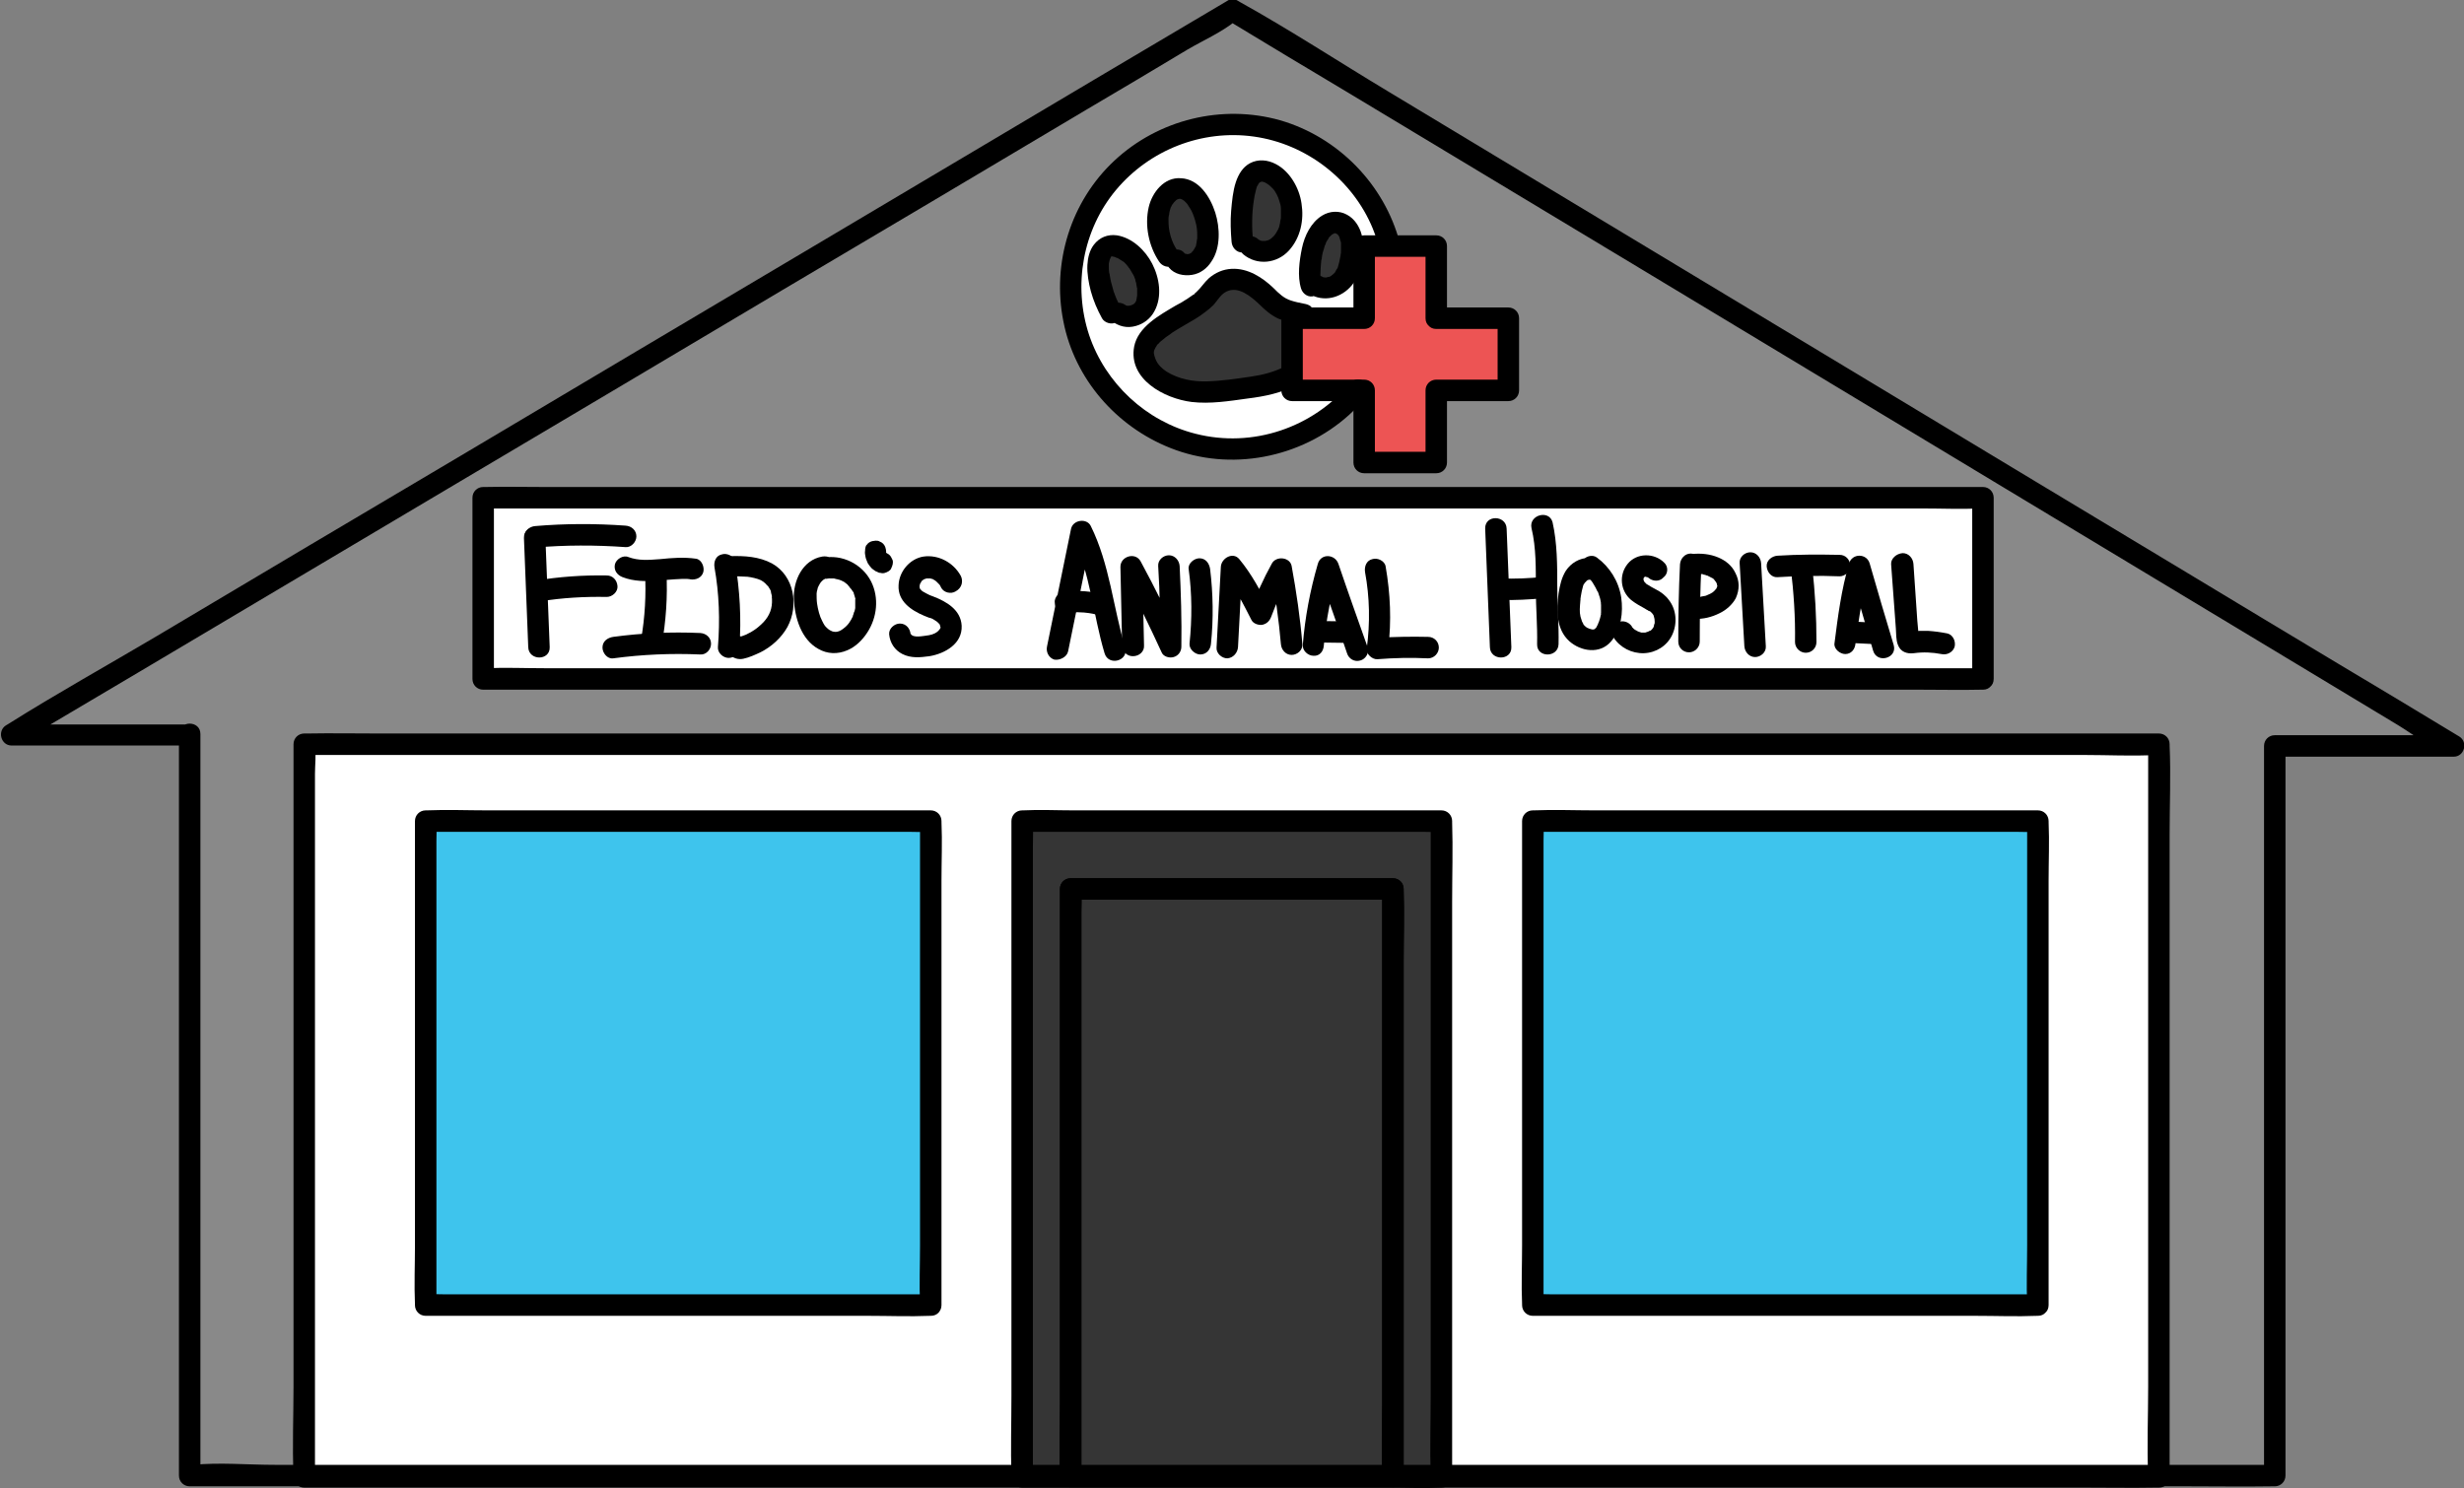 <svg width="548" height="331" viewBox="0 0 548 331" fill="none" xmlns="http://www.w3.org/2000/svg">
<rect x="0" y="0" width="548" height="331" fill="#808080" stroke="none"/>
<g clip-path="url(#clip0)">
<path d="M274 2.388L2.386 163.542H42.279V328.516H67.76V165.452H480.144V328.516H505.817V166.216H545.709L274 2.388ZM274.191 27.703C294.137 27.703 310.266 43.847 310.266 63.812C310.266 83.777 294.137 99.921 274.191 99.921C254.244 99.921 238.116 83.777 238.116 63.812C238.116 43.942 254.244 27.703 274.191 27.703ZM441.015 151.028H107.367V110.715H441.015V151.028Z" fill="#898989"/>
<path d="M67.76 165.453V328.517H227.331V182.647H320.573V328.517H480.144V165.453H67.76ZM207.003 290.306H94.769V182.647H207.099V290.306H207.003ZM453.231 290.306H340.901V182.647H453.231V290.306Z" fill="white"/>
<path d="M320.573 182.647H227.331V328.517H320.573V182.647Z" fill="#353535"/>
<path d="M207.099 182.647H94.769V290.306H207.099V182.647Z" fill="#3EC4ED"/>
<path d="M453.231 182.647H340.901V290.306H453.231V182.647Z" fill="#3EC4ED"/>
<path d="M274.191 27.703C254.244 27.703 238.116 43.847 238.116 63.812C238.116 83.777 254.244 99.921 274.191 99.921C294.137 99.921 310.266 83.777 310.266 63.812C310.266 43.943 294.137 27.703 274.191 27.703ZM292.324 81.389C287.647 84.828 283.066 85.497 277.627 86.165C271.232 86.93 264.838 88.363 258.921 85.019C257.489 84.159 256.153 83.204 255.39 81.771C250.522 73.556 264.552 70.404 268.274 65.914C269.133 64.863 269.992 63.621 271.137 62.857C273.905 61.042 277.722 62.379 280.203 64.576C281.635 65.818 282.876 67.442 284.689 68.397C286.12 69.162 287.743 69.448 289.365 69.83C292.61 70.69 296.141 72.983 295.95 76.326C295.76 78.428 294.042 80.147 292.324 81.389Z" fill="white"/>
<path d="M295.951 76.231C295.855 78.428 294.137 80.147 292.324 81.389C287.648 84.828 283.067 85.497 277.627 86.165C271.232 86.93 264.838 88.362 258.921 85.019C257.489 84.159 256.153 83.204 255.39 81.771C250.522 73.556 264.552 70.403 268.274 65.914C269.133 64.863 269.992 63.621 271.137 62.857C273.905 61.042 277.722 62.379 280.203 64.576C281.635 65.818 282.876 67.442 284.689 68.397C286.121 69.162 287.743 69.448 289.365 69.83C292.61 70.594 296.141 72.887 295.951 76.231Z" fill="#353535"/>
<path d="M259.78 57.029C257.871 54.259 257.108 50.725 257.585 47.477C257.967 44.898 259.684 42.032 262.357 42.032C264.17 42.032 265.602 43.465 266.556 45.089C267.987 47.477 268.751 50.247 268.56 53.113C268.465 54.928 267.892 56.838 266.461 57.985C265.029 59.131 262.643 59.227 261.593 57.794" fill="#353535"/>
<path d="M276.291 53.686C275.909 50.056 276.1 46.426 276.672 42.892C276.959 40.981 277.627 38.88 279.44 38.211C281.349 37.447 283.448 38.689 284.784 40.217C287.17 43.083 287.934 47.095 286.884 50.63C286.311 52.444 285.262 54.164 283.639 55.119C282.017 56.075 279.726 56.075 278.295 54.737" fill="#353535"/>
<path d="M247.182 69.639C245.56 66.869 244.605 63.716 244.224 60.468C243.937 58.176 244.605 55.119 246.991 54.737C247.659 54.641 248.327 54.832 248.996 55.023C252.24 56.265 254.435 59.418 255.199 62.857C255.581 64.863 255.485 67.06 254.34 68.779C253.099 70.403 250.523 71.072 248.996 69.734" fill="#353535"/>
<path d="M291.465 60.564C290.701 58.271 291.56 55.692 292.61 53.495C293.565 51.584 295.092 49.578 297.191 49.77C298.527 49.865 299.577 50.916 300.15 52.158C300.722 53.4 300.722 54.737 300.722 56.074C300.627 58.271 300.15 60.66 298.814 62.379C297.382 64.099 294.805 65.054 292.896 63.907" fill="#353535"/>
<path d="M107.367 110.716V151.028H441.015V110.716H107.367Z" fill="white"/>
<path d="M319.428 70.786V54.642H303.395V70.786H287.266V86.834H303.395V102.883H319.428V86.834H335.462V70.786H319.428Z" fill="#ED5454"/>
<path d="M309.789 326.129C301.677 326.129 293.66 326.129 285.548 326.129C272.664 326.129 259.78 326.129 246.991 326.129C244.033 326.129 241.074 326.129 238.116 326.129C238.879 326.893 239.738 327.753 240.502 328.517C240.502 324.218 240.502 319.824 240.502 315.525C240.502 305.113 240.502 294.7 240.502 284.192C240.502 271.583 240.502 259.069 240.502 246.459C240.502 235.569 240.502 224.775 240.502 213.885C240.502 210.255 240.502 206.72 240.502 203.09C240.502 201.371 240.597 199.651 240.502 197.932C240.502 197.836 240.502 197.741 240.502 197.741C239.738 198.505 238.879 199.365 238.116 200.129C246.228 200.129 254.245 200.129 262.357 200.129C275.241 200.129 288.125 200.129 300.913 200.129C303.872 200.129 306.83 200.129 309.789 200.129C309.025 199.365 308.167 198.505 307.403 197.741C307.403 202.039 307.403 206.434 307.403 210.732C307.403 221.145 307.403 231.557 307.403 242.065C307.403 254.675 307.403 267.189 307.403 279.798C307.403 290.688 307.403 301.483 307.403 312.373C307.403 317.627 307.212 322.976 307.403 328.23C307.403 328.326 307.403 328.421 307.403 328.421C307.403 331.478 312.175 331.478 312.175 328.421C312.175 324.123 312.175 319.728 312.175 315.43C312.175 305.017 312.175 294.605 312.175 284.097C312.175 271.487 312.175 258.973 312.175 246.364C312.175 235.474 312.175 224.679 312.175 213.789C312.175 208.535 312.366 203.186 312.175 197.932C312.175 197.836 312.175 197.741 312.175 197.741C312.175 196.403 311.125 195.353 309.789 195.353C301.677 195.353 293.66 195.353 285.548 195.353C272.664 195.353 259.78 195.353 246.991 195.353C244.033 195.353 241.074 195.353 238.116 195.353C236.78 195.353 235.73 196.403 235.73 197.741C235.73 202.039 235.73 206.434 235.73 210.732C235.73 221.145 235.73 231.557 235.73 242.065C235.73 254.675 235.73 267.189 235.73 279.798C235.73 290.688 235.73 301.483 235.73 312.373C235.73 317.627 235.539 322.976 235.73 328.23C235.73 328.326 235.73 328.421 235.73 328.421C235.73 329.759 236.78 330.809 238.116 330.809C246.228 330.809 254.245 330.809 262.357 330.809C275.241 330.809 288.125 330.809 300.913 330.809C303.872 330.809 306.83 330.809 309.789 330.809C312.843 330.905 312.843 326.129 309.789 326.129Z" fill="black"/>
<path d="M321.814 70.785C321.814 65.436 321.814 60.086 321.814 54.737C321.814 53.399 320.764 52.349 319.428 52.349C314.084 52.349 308.739 52.349 303.395 52.349C302.059 52.349 301.009 53.399 301.009 54.737C301.009 60.086 301.009 65.436 301.009 70.785C301.772 70.021 302.631 69.161 303.395 68.397C298.05 68.397 292.706 68.397 287.361 68.397C286.025 68.397 284.975 69.448 284.975 70.785C284.975 76.135 284.975 81.484 284.975 86.834C284.975 88.171 286.025 89.222 287.361 89.222C292.706 89.222 298.05 89.222 303.395 89.222C302.631 88.458 301.772 87.598 301.009 86.834C301.009 92.183 301.009 97.533 301.009 102.882C301.009 104.22 302.059 105.27 303.395 105.27C308.739 105.27 314.084 105.27 319.428 105.27C320.764 105.27 321.814 104.22 321.814 102.882C321.814 97.533 321.814 92.183 321.814 86.834C321.051 87.598 320.192 88.458 319.428 89.222C324.773 89.222 330.117 89.222 335.462 89.222C336.798 89.222 337.848 88.171 337.848 86.834C337.848 81.484 337.848 76.135 337.848 70.785C337.848 69.448 336.798 68.397 335.462 68.397C330.117 68.397 324.773 68.397 319.428 68.397C316.374 68.397 316.374 73.174 319.428 73.174C324.773 73.174 330.117 73.174 335.462 73.174C334.698 72.409 333.839 71.549 333.076 70.785C333.076 76.135 333.076 81.484 333.076 86.834C333.839 86.07 334.698 85.21 335.462 84.446C330.117 84.446 324.773 84.446 319.428 84.446C318.092 84.446 317.042 85.496 317.042 86.834C317.042 92.183 317.042 97.533 317.042 102.882C317.806 102.118 318.665 101.258 319.428 100.494C314.084 100.494 308.739 100.494 303.395 100.494C304.158 101.258 305.017 102.118 305.781 102.882C305.781 97.533 305.781 92.183 305.781 86.834C305.781 85.496 304.731 84.446 303.395 84.446C298.05 84.446 292.706 84.446 287.361 84.446C288.125 85.21 288.984 86.07 289.747 86.834C289.747 81.484 289.747 76.135 289.747 70.785C288.984 71.549 288.125 72.409 287.361 73.174C292.706 73.174 298.05 73.174 303.395 73.174C304.731 73.174 305.781 72.123 305.781 70.785C305.781 65.436 305.781 60.086 305.781 54.737C305.017 55.501 304.158 56.361 303.395 57.125C308.739 57.125 314.084 57.125 319.428 57.125C318.665 56.361 317.806 55.501 317.042 54.737C317.042 60.086 317.042 65.436 317.042 70.785C317.042 73.842 321.814 73.842 321.814 70.785Z" fill="black"/>
<path d="M42.184 161.153C28.918 161.153 15.652 161.153 2.387 161.153C2.768 162.682 3.15 164.115 3.627 165.643C12.694 160.293 21.665 154.944 30.732 149.595C52.396 136.698 74.06 123.898 95.724 111.002C121.874 95.526 148.024 79.956 174.078 64.48C196.697 51.106 219.22 37.733 241.838 24.264C249.283 19.869 256.727 15.475 264.171 10.985C267.606 8.979 271.71 7.164 274.764 4.681C274.86 4.585 275.051 4.489 275.241 4.394C274.478 4.394 273.619 4.394 272.855 4.394C281.827 9.839 290.893 15.284 299.864 20.634C321.528 33.625 343.097 46.712 364.761 59.704C390.911 75.466 417.061 91.228 443.211 106.99C465.829 120.65 488.448 134.215 511.067 147.875C518.511 152.365 525.955 156.855 533.399 161.344C536.835 163.446 540.366 166.216 543.992 167.745C544.183 167.84 544.279 167.936 544.47 168.031C544.851 166.503 545.233 165.07 545.71 163.541C532.444 163.541 519.179 163.541 505.913 163.541C504.577 163.541 503.527 164.592 503.527 165.93C503.527 184.271 503.527 202.612 503.527 220.857C503.527 249.993 503.527 279.224 503.527 308.36C503.527 314.951 503.527 321.638 503.527 328.229C504.291 327.465 505.149 326.605 505.913 325.841C501.809 325.841 497.61 325.841 493.506 325.841C482.245 325.841 470.983 325.841 459.721 325.841C443.115 325.841 426.414 325.841 409.808 325.841C389.48 325.841 369.247 325.841 348.919 325.841C326.682 325.841 304.445 325.841 282.208 325.841C259.781 325.841 237.353 325.841 214.925 325.841C194.024 325.841 173.124 325.841 152.128 325.841C134.472 325.841 116.911 325.841 99.255 325.841C86.562 325.841 73.774 325.841 61.081 325.841C55.163 325.841 48.865 325.268 42.947 325.841C42.661 325.841 42.47 325.841 42.184 325.841C42.947 326.605 43.806 327.465 44.57 328.229C44.57 309.602 44.57 291.07 44.57 272.442C44.57 242.829 44.57 213.215 44.57 183.602C44.57 176.82 44.57 170.037 44.57 163.255C44.57 160.198 39.798 160.198 39.798 163.255C39.798 181.883 39.798 200.415 39.798 219.042C39.798 248.656 39.798 278.269 39.798 307.882C39.798 314.665 39.798 321.447 39.798 328.229C39.798 329.567 40.848 330.618 42.184 330.618C46.288 330.618 50.487 330.618 54.591 330.618C65.852 330.618 77.114 330.618 88.376 330.618C104.982 330.618 121.683 330.618 138.289 330.618C158.617 330.618 178.85 330.618 199.178 330.618C221.415 330.618 243.652 330.618 265.889 330.618C288.316 330.618 310.744 330.618 333.172 330.618C354.073 330.618 374.973 330.618 395.969 330.618C413.625 330.618 431.186 330.618 448.842 330.618C461.535 330.618 474.323 330.618 487.016 330.618C493.029 330.618 499.041 330.713 505.149 330.618C505.436 330.618 505.627 330.618 505.913 330.618C507.249 330.618 508.299 329.567 508.299 328.229C508.299 309.888 508.299 291.547 508.299 273.302C508.299 244.166 508.299 214.935 508.299 185.799C508.299 179.208 508.299 172.521 508.299 165.93C507.535 166.694 506.676 167.554 505.913 168.318C519.179 168.318 532.444 168.318 545.71 168.318C548.096 168.318 548.955 165.07 546.951 163.828C537.98 158.383 528.913 152.938 519.942 147.588C498.278 134.597 476.709 121.51 455.045 108.518C428.895 92.756 402.745 76.994 376.596 61.232C353.977 47.572 331.358 34.007 308.74 20.347C297.765 13.755 286.98 6.687 275.814 0.477C275.623 0.382 275.528 0.286 275.337 0.191C274.573 -0.287 273.619 -0.287 272.951 0.191C263.884 5.54 254.913 10.89 245.847 16.239C224.183 29.135 202.518 41.936 180.854 54.832C154.704 70.307 128.555 85.878 102.5 101.354C79.882 114.727 57.358 128.101 34.74 141.57C23.765 148.066 12.598 154.275 1.814 161.058C1.623 161.153 1.528 161.249 1.337 161.344C-0.667 162.586 0.192 165.834 2.578 165.834C15.843 165.834 29.109 165.834 42.375 165.834C45.238 165.93 45.238 161.153 42.184 161.153Z" fill="black"/>
<path d="M480.144 326.128C476.422 326.128 472.7 326.128 469.073 326.128C459.053 326.128 449.127 326.128 439.106 326.128C424.313 326.128 409.521 326.128 394.728 326.128C376.69 326.128 358.653 326.128 340.52 326.128C320.764 326.128 301.104 326.128 281.349 326.128C261.307 326.128 241.265 326.128 221.223 326.128C202.708 326.128 184.098 326.128 165.583 326.128C149.836 326.128 134.089 326.128 118.342 326.128C106.985 326.128 95.723 326.128 84.366 326.128C79.022 326.128 73.582 325.842 68.333 326.128C68.142 326.128 67.856 326.128 67.665 326.128C68.428 326.892 69.287 327.752 70.051 328.516C70.051 323.071 70.051 317.626 70.051 312.277C70.051 299.285 70.051 286.389 70.051 273.397C70.051 257.731 70.051 242.065 70.051 226.398C70.051 212.834 70.051 199.173 70.051 185.608C70.051 181.119 70.051 176.629 70.051 172.139C70.051 170.133 70.337 167.84 70.051 165.834C70.051 165.739 70.051 165.643 70.051 165.548C69.287 166.312 68.428 167.172 67.665 167.936C71.387 167.936 75.109 167.936 78.736 167.936C88.757 167.936 98.682 167.936 108.703 167.936C123.496 167.936 138.288 167.936 153.081 167.936C171.119 167.936 189.156 167.936 207.289 167.936C227.045 167.936 246.705 167.936 266.46 167.936C286.502 167.936 306.544 167.936 326.586 167.936C345.101 167.936 363.711 167.936 382.226 167.936C397.973 167.936 413.72 167.936 429.467 167.936C440.824 167.936 452.086 167.936 463.443 167.936C468.787 167.936 474.227 168.223 479.476 167.936C479.667 167.936 479.953 167.936 480.144 167.936C479.381 167.172 478.522 166.312 477.758 165.548C477.758 170.993 477.758 176.438 477.758 181.787C477.758 194.779 477.758 207.675 477.758 220.667C477.758 236.333 477.758 251.999 477.758 267.666C477.758 281.231 477.758 294.891 477.758 308.456C477.758 315.047 477.472 321.638 477.758 328.23C477.758 328.325 477.758 328.421 477.758 328.516C477.758 331.573 482.53 331.573 482.53 328.516C482.53 323.071 482.53 317.626 482.53 312.277C482.53 299.285 482.53 286.389 482.53 273.397C482.53 257.731 482.53 242.065 482.53 226.398C482.53 212.834 482.53 199.173 482.53 185.608C482.53 179.017 482.816 172.426 482.53 165.834C482.53 165.739 482.53 165.643 482.53 165.548C482.53 164.21 481.48 163.16 480.144 163.16C476.422 163.16 472.7 163.16 469.073 163.16C459.053 163.16 449.127 163.16 439.106 163.16C424.313 163.16 409.521 163.16 394.728 163.16C376.69 163.16 358.653 163.16 340.52 163.16C320.764 163.16 301.104 163.16 281.349 163.16C261.307 163.16 241.265 163.16 221.223 163.16C202.708 163.16 184.098 163.16 165.583 163.16C149.836 163.16 134.089 163.16 118.342 163.16C106.985 163.16 95.723 163.16 84.366 163.16C79.022 163.16 73.677 163.064 68.333 163.16C68.142 163.16 67.856 163.16 67.665 163.16C66.329 163.16 65.279 164.21 65.279 165.548C65.279 170.993 65.279 176.438 65.279 181.787C65.279 194.779 65.279 207.675 65.279 220.667C65.279 236.333 65.279 251.999 65.279 267.666C65.279 281.231 65.279 294.891 65.279 308.456C65.279 315.047 64.993 321.638 65.279 328.23C65.279 328.325 65.279 328.421 65.279 328.516C65.279 329.854 66.329 330.905 67.665 330.905C71.387 330.905 75.109 330.905 78.736 330.905C88.757 330.905 98.682 330.905 108.703 330.905C123.496 330.905 138.288 330.905 153.081 330.905C171.119 330.905 189.156 330.905 207.289 330.905C227.045 330.905 246.705 330.905 266.46 330.905C286.502 330.905 306.544 330.905 326.586 330.905C345.101 330.905 363.711 330.905 382.226 330.905C397.973 330.905 413.72 330.905 429.467 330.905C440.824 330.905 452.086 330.905 463.443 330.905C468.787 330.905 474.132 331 479.476 330.905C479.667 330.905 479.953 330.905 480.144 330.905C483.294 330.905 483.294 326.128 480.144 326.128Z" fill="black"/>
<path d="M320.573 326.128C317.519 326.128 314.37 326.128 311.316 326.128C303.872 326.128 296.523 326.128 289.079 326.128C280.108 326.128 271.137 326.128 262.166 326.128C254.435 326.128 246.61 326.128 238.879 326.128C236.302 326.128 233.726 326.128 231.149 326.128C229.908 326.128 228.667 326.033 227.522 326.128C227.427 326.128 227.427 326.128 227.331 326.128C228.095 326.893 228.954 327.752 229.717 328.517C229.717 323.645 229.717 318.868 229.717 313.997C229.717 302.342 229.717 290.784 229.717 279.129C229.717 265.087 229.717 251.045 229.717 237.002C229.717 224.87 229.717 212.738 229.717 200.606C229.717 196.594 229.717 192.582 229.717 188.57C229.717 186.66 229.813 184.749 229.717 182.934C229.717 182.838 229.717 182.743 229.717 182.647C228.954 183.412 228.095 184.271 227.331 185.036C230.385 185.036 233.535 185.036 236.589 185.036C244.033 185.036 251.381 185.036 258.826 185.036C267.797 185.036 276.768 185.036 285.739 185.036C293.469 185.036 301.295 185.036 309.025 185.036C311.602 185.036 314.179 185.036 316.756 185.036C317.997 185.036 319.237 185.131 320.382 185.036C320.478 185.036 320.478 185.036 320.573 185.036C319.81 184.271 318.951 183.412 318.187 182.647C318.187 187.519 318.187 192.296 318.187 197.167C318.187 208.822 318.187 220.38 318.187 232.035C318.187 246.077 318.187 260.12 318.187 274.162C318.187 286.294 318.187 298.426 318.187 310.558C318.187 316.48 317.997 322.403 318.187 328.23C318.187 328.326 318.187 328.421 318.187 328.517C318.187 331.574 322.959 331.574 322.959 328.517C322.959 323.645 322.959 318.868 322.959 313.997C322.959 302.342 322.959 290.784 322.959 279.129C322.959 265.087 322.959 251.045 322.959 237.002C322.959 224.87 322.959 212.738 322.959 200.606C322.959 194.684 323.15 188.761 322.959 182.934C322.959 182.838 322.959 182.743 322.959 182.647C322.959 181.31 321.909 180.259 320.573 180.259C317.519 180.259 314.37 180.259 311.316 180.259C303.872 180.259 296.523 180.259 289.079 180.259C280.108 180.259 271.137 180.259 262.166 180.259C254.435 180.259 246.61 180.259 238.879 180.259C235.062 180.259 231.244 180.068 227.522 180.259C227.427 180.259 227.427 180.259 227.331 180.259C225.995 180.259 224.945 181.31 224.945 182.647C224.945 187.519 224.945 192.296 224.945 197.167C224.945 208.822 224.945 220.38 224.945 232.035C224.945 246.077 224.945 260.12 224.945 274.162C224.945 286.294 224.945 298.426 224.945 310.558C224.945 316.48 224.754 322.403 224.945 328.23C224.945 328.326 224.945 328.421 224.945 328.517C224.945 329.854 225.995 330.905 227.331 330.905C230.385 330.905 233.535 330.905 236.589 330.905C244.033 330.905 251.381 330.905 258.826 330.905C267.797 330.905 276.768 330.905 285.739 330.905C293.469 330.905 301.295 330.905 309.025 330.905C312.843 330.905 316.66 331.096 320.382 330.905C320.478 330.905 320.478 330.905 320.573 330.905C323.723 330.905 323.723 326.128 320.573 326.128Z" fill="black"/>
<path d="M207.003 287.918C203.281 287.918 199.559 287.918 195.837 287.918C186.866 287.918 177.99 287.918 169.019 287.918C158.235 287.918 147.355 287.918 136.571 287.918C127.218 287.918 117.865 287.918 108.512 287.918C105.458 287.918 102.309 287.918 99.255 287.918C97.823 287.918 96.296 287.822 94.865 287.918C94.769 287.918 94.769 287.918 94.674 287.918C95.437 288.682 96.296 289.542 97.06 290.306C97.06 286.772 97.06 283.142 97.06 279.607C97.06 271.01 97.06 262.412 97.06 253.815C97.06 243.498 97.06 233.086 97.06 222.769C97.06 213.789 97.06 204.81 97.06 195.926C97.06 192.964 97.06 190.003 97.06 187.042C97.06 185.609 97.155 184.176 97.06 182.838C97.06 182.743 97.06 182.743 97.06 182.647C96.296 183.412 95.437 184.271 94.674 185.036C98.396 185.036 102.118 185.036 105.84 185.036C114.811 185.036 123.687 185.036 132.658 185.036C143.442 185.036 154.322 185.036 165.106 185.036C174.459 185.036 183.812 185.036 193.165 185.036C196.219 185.036 199.368 185.036 202.422 185.036C203.854 185.036 205.381 185.131 206.812 185.036C206.908 185.036 206.908 185.036 207.003 185.036C206.24 184.271 205.381 183.412 204.617 182.647C204.617 186.182 204.617 189.812 204.617 193.346C204.617 201.944 204.617 210.541 204.617 219.139C204.617 229.455 204.617 239.868 204.617 250.185C204.617 259.164 204.617 268.144 204.617 277.028C204.617 281.422 204.426 285.721 204.617 290.115C204.617 290.21 204.617 290.21 204.617 290.306C204.617 293.363 209.389 293.363 209.389 290.306C209.389 286.772 209.389 283.142 209.389 279.607C209.389 271.01 209.389 262.412 209.389 253.815C209.389 243.498 209.389 233.086 209.389 222.769C209.389 213.789 209.389 204.81 209.389 195.926C209.389 191.531 209.58 187.233 209.389 182.838C209.389 182.743 209.389 182.743 209.389 182.647C209.389 181.31 208.339 180.259 207.003 180.259C203.281 180.259 199.559 180.259 195.837 180.259C186.866 180.259 177.99 180.259 169.019 180.259C158.235 180.259 147.355 180.259 136.571 180.259C127.218 180.259 117.865 180.259 108.512 180.259C103.931 180.259 99.445 180.068 94.865 180.259C94.769 180.259 94.769 180.259 94.674 180.259C93.338 180.259 92.288 181.31 92.288 182.647C92.288 186.182 92.288 189.812 92.288 193.346C92.288 201.944 92.288 210.541 92.288 219.139C92.288 229.455 92.288 239.868 92.288 250.185C92.288 259.164 92.288 268.144 92.288 277.028C92.288 281.422 92.097 285.721 92.288 290.115C92.288 290.21 92.288 290.21 92.288 290.306C92.288 291.643 93.338 292.694 94.674 292.694C98.396 292.694 102.118 292.694 105.84 292.694C114.811 292.694 123.687 292.694 132.658 292.694C143.442 292.694 154.322 292.694 165.106 292.694C174.459 292.694 183.812 292.694 193.165 292.694C197.746 292.694 202.231 292.885 206.812 292.694C206.908 292.694 206.908 292.694 207.003 292.694C210.153 292.694 210.153 287.918 207.003 287.918Z" fill="black"/>
<path d="M453.231 287.918C449.509 287.918 445.787 287.918 442.065 287.918C433.094 287.918 424.218 287.918 415.247 287.918C404.463 287.918 393.583 287.918 382.798 287.918C373.445 287.918 364.093 287.918 354.74 287.918C351.686 287.918 348.536 287.918 345.482 287.918C344.051 287.918 342.524 287.822 341.092 287.918C340.997 287.918 340.997 287.918 340.901 287.918C341.665 288.682 342.524 289.542 343.287 290.306C343.287 286.772 343.287 283.142 343.287 279.607C343.287 271.01 343.287 262.412 343.287 253.815C343.287 243.498 343.287 233.086 343.287 222.769C343.287 213.789 343.287 204.81 343.287 195.926C343.287 192.964 343.287 190.003 343.287 187.042C343.287 185.609 343.383 184.176 343.287 182.838C343.287 182.743 343.287 182.743 343.287 182.647C342.524 183.412 341.665 184.271 340.901 185.036C344.623 185.036 348.346 185.036 352.068 185.036C361.039 185.036 369.914 185.036 378.885 185.036C389.67 185.036 400.55 185.036 411.334 185.036C420.687 185.036 430.04 185.036 439.393 185.036C442.447 185.036 445.596 185.036 448.65 185.036C450.081 185.036 451.608 185.131 453.04 185.036C453.135 185.036 453.135 185.036 453.231 185.036C452.467 184.271 451.608 183.412 450.845 182.647C450.845 186.182 450.845 189.812 450.845 193.346C450.845 201.944 450.845 210.541 450.845 219.139C450.845 229.455 450.845 239.868 450.845 250.185C450.845 259.164 450.845 268.144 450.845 277.028C450.845 281.422 450.654 285.721 450.845 290.115C450.845 290.21 450.845 290.21 450.845 290.306C450.845 293.363 455.617 293.363 455.617 290.306C455.617 286.772 455.617 283.142 455.617 279.607C455.617 271.01 455.617 262.412 455.617 253.815C455.617 243.498 455.617 233.086 455.617 222.769C455.617 213.789 455.617 204.81 455.617 195.926C455.617 191.531 455.808 187.233 455.617 182.838C455.617 182.743 455.617 182.743 455.617 182.647C455.617 181.31 454.567 180.259 453.231 180.259C449.509 180.259 445.787 180.259 442.065 180.259C433.094 180.259 424.218 180.259 415.247 180.259C404.463 180.259 393.583 180.259 382.798 180.259C373.445 180.259 364.093 180.259 354.74 180.259C350.159 180.259 345.673 180.068 341.092 180.259C340.997 180.259 340.997 180.259 340.901 180.259C339.565 180.259 338.515 181.31 338.515 182.647C338.515 186.182 338.515 189.812 338.515 193.346C338.515 201.944 338.515 210.541 338.515 219.139C338.515 229.455 338.515 239.868 338.515 250.185C338.515 259.164 338.515 268.144 338.515 277.028C338.515 281.422 338.325 285.721 338.515 290.115C338.515 290.21 338.515 290.21 338.515 290.306C338.515 291.643 339.565 292.694 340.901 292.694C344.623 292.694 348.346 292.694 352.068 292.694C361.039 292.694 369.914 292.694 378.885 292.694C389.67 292.694 400.55 292.694 411.334 292.694C420.687 292.694 430.04 292.694 439.393 292.694C443.974 292.694 448.459 292.885 453.04 292.694C453.135 292.694 453.135 292.694 453.231 292.694C456.285 292.694 456.285 287.918 453.231 287.918Z" fill="black"/>
<path d="M300.341 85.115C292.038 95.145 278.581 99.73 265.888 96.482C254.913 93.712 245.846 85.306 242.219 74.511C238.593 63.526 240.788 51.107 248.232 42.223C255.676 33.339 267.319 28.754 278.867 30.378C290.511 32.002 300.818 39.93 305.303 50.82C305.876 52.253 306.353 53.686 306.735 55.215C307.498 58.176 312.175 56.934 311.316 53.973C307.88 40.981 297.573 30.473 284.689 26.748C271.805 23.118 257.68 26.557 247.85 35.727C238.116 44.802 233.916 58.463 236.493 71.454C238.975 84.255 248.232 94.858 260.257 99.635C273.618 104.984 289.365 101.927 300.054 92.279C301.39 91.037 302.631 89.795 303.776 88.362C304.635 87.407 304.731 85.974 303.776 85.019C302.917 84.255 301.2 84.159 300.341 85.115Z" fill="black"/>
<path d="M285.834 81.485C283.448 82.727 280.871 83.395 278.199 83.777C274.954 84.255 271.709 84.733 268.465 84.828C265.315 84.924 262.166 84.35 259.398 82.631C258.444 81.962 257.585 81.198 257.108 80.147C257.012 79.956 256.917 79.67 256.726 79.097C256.726 79.001 256.63 78.332 256.63 78.906C256.63 78.715 256.63 78.523 256.63 78.332C256.63 77.664 256.535 78.81 256.63 78.237C256.63 78.046 256.726 77.855 256.821 77.664C257.012 77.091 256.63 78.046 256.917 77.473C257.012 77.282 257.108 77.091 257.203 76.995C257.203 76.9 257.585 76.422 257.299 76.804C257.394 76.708 257.489 76.517 257.68 76.422C257.967 76.04 258.348 75.753 258.73 75.467C258.921 75.275 259.112 75.18 259.303 74.989C258.921 75.275 259.589 74.798 259.589 74.798C259.971 74.511 260.352 74.32 260.639 74.034C261.498 73.46 262.357 72.983 263.311 72.41C264.933 71.454 266.556 70.595 267.987 69.448C268.656 68.971 269.324 68.398 269.896 67.824C270.755 66.869 271.519 65.436 272.759 64.863C275.432 63.526 278.295 66.009 280.108 67.729C281.349 68.971 282.685 70.117 284.307 70.881C285.93 71.55 287.648 71.837 289.27 72.314C288.888 72.123 288.602 71.932 288.22 71.741C288.793 70.404 289.365 69.066 289.938 67.633C288.793 67.729 287.743 68.207 287.457 69.448C287.075 70.786 287.934 71.837 288.888 72.505C289.938 73.269 291.56 72.696 292.133 71.645C292.801 70.499 292.324 69.162 291.274 68.398C291.465 68.589 291.56 68.78 291.751 68.875C291.847 69.448 291.942 70.117 292.038 70.69C291.656 71.168 291.274 71.645 290.988 72.123C289.938 72.314 289.556 72.41 289.938 72.41C292.133 72.219 292.897 69.926 291.656 68.302C291.274 67.824 290.511 67.633 289.938 67.538C288.984 67.347 288.029 67.156 287.17 66.869C285.548 66.391 284.403 65.245 283.257 64.099C280.776 61.711 277.531 59.609 273.905 59.8C271.996 59.896 270.278 60.66 268.846 61.902C267.797 62.857 267.129 64.003 266.079 64.959C265.888 65.15 265.697 65.245 265.602 65.436C265.315 65.723 265.506 65.532 265.411 65.532C265.029 65.818 264.552 66.105 264.17 66.391C263.311 66.965 262.357 67.538 261.402 68.016C257.871 70.117 253.099 72.696 252.24 77.091C250.904 84.35 258.921 88.649 265.029 89.413C269.133 89.891 273.332 89.222 277.436 88.649C281.349 88.172 284.975 87.407 288.506 85.592C290.988 84.159 288.602 80.052 285.834 81.485Z" fill="black"/>
<path d="M261.879 55.788C261.116 54.641 260.734 53.782 260.352 52.54C259.971 51.107 259.875 50.343 259.875 48.814C259.875 48.528 259.875 48.241 259.971 47.859C259.971 48.146 260.066 47.381 260.066 47.286C260.162 46.999 260.162 46.808 260.257 46.522C260.257 46.426 260.352 46.331 260.352 46.235C260.543 45.566 260.257 46.426 260.448 46.044C260.543 45.853 260.639 45.566 260.83 45.375C260.925 45.28 261.021 45.089 261.116 44.993C260.925 45.28 261.116 44.993 261.116 44.993C261.307 44.802 261.498 44.611 261.593 44.516C261.879 44.325 261.307 44.707 261.593 44.516C261.784 44.42 261.879 44.325 262.07 44.229C261.593 44.516 262.452 44.133 262.166 44.229C261.879 44.325 262.166 44.229 262.261 44.229C262.452 44.229 262.548 44.229 262.738 44.229C262.166 44.133 263.311 44.516 262.834 44.325C262.929 44.42 263.597 44.802 263.311 44.611C263.502 44.802 263.693 44.993 263.884 45.184C263.979 45.28 264.361 45.757 264.17 45.566C264.552 46.139 264.933 46.713 265.22 47.381C265.601 48.241 266.079 49.865 266.174 50.725C266.27 51.394 266.27 51.967 266.27 52.635C266.27 52.922 266.27 53.209 266.174 53.495C266.174 53.113 266.174 53.495 266.174 53.591C266.174 53.782 266.079 53.973 266.079 54.164C266.079 54.355 265.983 54.45 265.983 54.641C265.983 54.737 265.792 55.215 265.888 54.833C265.792 55.119 265.602 55.406 265.411 55.692C265.411 55.788 265.124 55.979 265.315 55.788C265.22 55.883 265.124 55.979 265.029 56.17C264.647 56.552 264.933 56.265 265.029 56.17C264.838 56.265 264.743 56.361 264.552 56.456C264.265 56.648 264.933 56.361 264.552 56.456C264.361 56.456 264.265 56.552 264.075 56.552C264.552 56.456 263.884 56.552 263.693 56.552C264.265 56.552 263.311 56.265 263.788 56.552C263.693 56.456 263.597 56.456 263.406 56.361C263.788 56.552 263.406 56.361 263.311 56.17C262.452 55.215 260.83 55.31 259.971 56.17C259.016 57.125 259.112 58.558 259.971 59.513C261.211 61.042 263.311 61.424 265.124 61.137C266.938 60.851 268.465 59.704 269.419 58.176C271.519 55.119 271.328 50.629 270.278 47.286C269.133 43.751 266.651 39.835 262.643 39.644C258.921 39.357 256.249 42.796 255.485 46.044C254.531 50.152 255.485 54.737 257.776 58.176C258.444 59.227 259.875 59.704 261.021 59.036C262.07 58.462 262.548 56.839 261.879 55.788Z" fill="black"/>
<path d="M278.676 53.686C278.39 50.629 278.39 47.477 278.867 44.516C278.963 43.847 279.058 43.274 279.249 42.605C279.344 42.319 279.344 42.032 279.44 41.841C279.44 41.745 279.535 41.65 279.535 41.554C279.726 40.886 279.44 41.745 279.631 41.363C279.726 41.172 279.917 40.886 280.013 40.695C279.726 41.077 280.299 40.408 280.108 40.599C279.917 40.79 280.681 40.217 280.299 40.504C280.299 40.504 280.776 40.408 280.394 40.408C280.585 40.408 280.681 40.408 280.871 40.408C280.49 40.408 281.253 40.504 281.349 40.599C281.635 40.695 281.444 40.599 281.349 40.599C281.54 40.695 281.635 40.79 281.826 40.886C282.303 41.172 282.589 41.459 283.067 41.937C283.639 42.51 284.307 43.847 284.498 44.611C284.689 45.184 284.88 45.758 284.88 46.426C284.88 46.14 284.88 46.904 284.88 46.999C284.88 47.382 284.88 47.668 284.88 48.05C284.88 48.337 284.88 48.623 284.784 49.005C284.784 48.719 284.689 49.483 284.689 49.579C284.594 50.152 284.403 50.821 284.212 51.107C283.83 51.776 283.639 52.158 283.257 52.54C282.78 53.018 282.589 53.209 281.921 53.495C282.303 53.304 281.158 53.686 281.444 53.591C281.635 53.591 281.253 53.591 281.253 53.591C281.062 53.591 280.871 53.591 280.681 53.591C280.394 53.591 280.681 53.591 280.681 53.591C280.49 53.591 280.299 53.495 280.108 53.4C279.822 53.304 280.108 53.4 280.108 53.4C280.108 53.4 279.535 53.018 279.822 53.209C278.867 52.349 277.436 52.253 276.481 53.209C275.622 54.068 275.527 55.788 276.481 56.552C279.535 59.131 284.021 58.654 286.693 55.692C289.27 52.827 290.033 48.91 289.461 45.28C288.984 41.841 286.884 38.115 283.735 36.492C281.921 35.536 279.822 35.345 278.008 36.3C276.386 37.16 275.432 38.784 274.859 40.504C274.191 42.51 274 44.802 273.809 46.904C273.618 49.197 273.714 51.489 273.905 53.782C274 55.024 274.954 56.17 276.29 56.17C277.436 56.074 278.772 54.928 278.676 53.686Z" fill="black"/>
<path d="M249.282 68.397C248.518 67.06 248.137 66.105 247.659 64.767C247.469 64.099 247.278 63.43 247.087 62.666C246.991 62.379 246.991 62.092 246.896 61.71C246.896 61.519 246.8 61.328 246.8 61.137C246.8 61.042 246.705 60.564 246.705 60.85C246.61 60.277 246.61 59.704 246.61 59.227C246.61 59.035 246.61 58.749 246.61 58.558C246.61 58.176 246.514 58.94 246.61 58.653C246.61 58.462 246.705 58.367 246.705 58.176C246.8 57.889 246.8 57.698 246.896 57.507C246.8 57.985 246.896 57.507 246.991 57.316C247.087 57.221 247.087 57.125 247.182 57.029C247.373 56.743 246.991 57.412 247.087 57.125C247.087 57.029 247.373 56.743 247.182 57.029C246.896 57.316 247.278 57.029 247.373 56.934C247.373 56.934 246.896 57.221 247.278 57.029C247.278 57.029 247.659 56.743 247.278 57.029C247.278 57.029 247.755 57.029 247.373 57.029C247.469 57.029 247.659 57.125 247.755 57.125C247.946 57.125 248.041 57.221 248.232 57.316C248.614 57.412 247.946 57.221 248.327 57.316C248.614 57.412 248.9 57.603 249.186 57.794C249.473 57.985 249.664 58.08 249.95 58.271C249.664 57.985 250.141 58.462 250.236 58.558C250.427 58.749 250.618 58.94 250.809 59.227C250.904 59.322 251 59.418 251 59.513C251.477 59.991 250.809 59.131 251.191 59.704C251.477 60.182 251.763 60.66 252.05 61.137C252.145 61.233 252.145 61.424 252.24 61.519C252.24 61.615 252.431 61.997 252.336 61.71C252.24 61.519 252.336 61.806 252.336 61.806C252.431 61.997 252.527 62.188 252.527 62.474C252.622 62.761 252.718 62.952 252.718 63.239C252.718 63.43 252.813 63.525 252.813 63.716C252.813 63.812 252.908 64.29 252.908 64.003C252.908 63.716 252.908 64.194 252.908 64.29C252.908 64.385 252.908 64.481 252.908 64.672C252.908 65.054 252.908 65.436 252.908 65.818C252.908 65.818 253.004 65.531 252.908 65.722C252.908 65.913 252.813 66.105 252.813 66.296C252.813 66.487 252.718 66.582 252.718 66.773C252.527 67.346 252.908 66.487 252.622 67.06C252.527 67.155 252.527 67.251 252.431 67.346C252.336 67.633 252.622 67.155 252.336 67.442C252.24 67.537 252.145 67.633 252.05 67.728C252.336 67.442 252.145 67.728 251.954 67.728C251.859 67.824 251.668 67.824 251.572 67.919C251.381 68.111 251.954 67.824 251.477 67.919C251.381 67.919 251.191 68.015 251.095 68.015C250.713 68.111 251.286 68.111 251.095 68.015C251 68.015 250.809 68.015 250.713 68.015C250.523 68.111 251.095 68.111 250.713 68.015C250.618 68.015 250.427 67.919 250.332 67.919C250.809 68.111 250.141 67.728 250.523 68.015C249.568 67.251 248.137 66.964 247.182 68.015C246.419 68.875 246.132 70.594 247.182 71.359C248.805 72.6 250.618 73.078 252.622 72.505C254.34 72.027 255.867 70.881 256.726 69.257C258.539 66.009 257.871 61.806 256.249 58.653C254.722 55.692 251.859 52.922 248.423 52.349C246.323 52.062 244.51 52.826 243.269 54.45C242.315 55.692 241.933 57.316 241.838 58.94C241.742 60.85 242.124 62.952 242.601 64.767C243.174 66.869 244.033 68.875 245.083 70.785C245.655 71.836 247.278 72.314 248.327 71.645C249.568 70.976 249.95 69.543 249.282 68.397Z" fill="black"/>
<path d="M293.851 63.239C293.851 63.048 293.755 62.952 293.755 62.761C293.66 62.188 293.755 63.143 293.755 62.666C293.755 62.188 293.66 61.711 293.66 61.137C293.66 60.087 293.755 59.036 293.851 57.889C293.755 58.463 293.851 57.794 293.946 57.603C293.946 57.316 294.042 57.125 294.042 56.839C294.137 56.361 294.233 55.883 294.424 55.406C294.519 55.215 294.519 54.928 294.614 54.737C294.614 54.642 294.71 54.546 294.71 54.45C294.805 54.164 294.805 54.546 294.614 54.642C294.71 54.546 294.901 54.164 294.901 53.973C295.092 53.686 295.187 53.4 295.378 53.209C295.378 53.113 295.664 52.827 295.473 53.018C295.283 53.209 295.569 52.922 295.569 52.827C295.76 52.636 295.951 52.444 296.141 52.253C296.237 52.158 296.523 51.967 296.237 52.158C295.951 52.349 296.332 52.158 296.428 52.062C296.523 52.062 296.905 51.871 296.523 51.967C296.237 52.062 296.714 51.967 296.809 51.871C297.287 51.68 296.523 51.776 296.809 51.871C296.905 51.871 297.287 51.967 297 51.871C296.714 51.776 297.096 51.967 297.191 51.967C297.478 52.062 296.905 51.776 297.191 51.967C297.287 51.967 297.573 52.253 297.382 52.062C297.096 51.871 297.478 52.158 297.478 52.158C297.573 52.253 297.668 52.349 297.764 52.444C297.955 52.636 297.573 52.158 297.764 52.54C297.859 52.636 297.859 52.731 297.955 52.922C297.764 52.636 297.955 52.922 297.955 53.018C298.05 53.304 298.146 53.686 298.241 53.973C298.146 53.591 298.241 53.973 298.241 54.068C298.241 54.259 298.241 54.355 298.241 54.546C298.241 54.928 298.241 55.406 298.241 55.788C298.241 56.074 298.241 56.361 298.146 56.743C298.146 56.934 298.146 57.03 298.05 57.221C298.146 56.839 298.05 57.221 298.05 57.316C297.955 57.985 297.764 58.654 297.573 59.322C297.573 59.418 297.382 59.704 297.573 59.418C297.478 59.609 297.382 59.8 297.287 59.895C297.191 59.991 297.096 60.182 297.096 60.278C297 60.373 296.81 60.66 297 60.469C296.81 60.755 296.523 60.946 296.332 61.137C296.428 61.042 296.714 60.851 296.332 61.137C296.237 61.233 296.046 61.328 295.951 61.424C295.76 61.52 295.664 61.615 295.473 61.615C295.76 61.52 295.664 61.52 295.378 61.615C295.282 61.615 295.092 61.711 294.996 61.711C294.71 61.806 294.614 61.711 294.996 61.711C294.901 61.711 294.71 61.711 294.614 61.711C294.424 61.711 294.042 61.615 294.519 61.711C294.424 61.711 294.233 61.615 294.137 61.615C293.66 61.52 294.519 61.806 294.042 61.52C292.897 60.946 291.37 61.233 290.797 62.379C290.224 63.43 290.511 65.054 291.656 65.627C295.092 67.347 299.005 65.914 301.104 62.857C302.059 61.424 302.631 59.704 302.917 57.985C303.204 56.074 303.299 54.068 302.822 52.158C302.345 50.343 301.2 48.623 299.577 47.764C297.859 46.808 295.76 46.904 294.042 47.955C291.56 49.483 290.129 52.444 289.556 55.215C288.984 57.985 288.506 61.424 289.365 64.194C289.747 65.436 291.083 66.296 292.324 65.818C293.374 65.723 294.233 64.481 293.851 63.239Z" fill="black"/>
<path d="M116.529 119.695C116.815 127.815 117.197 135.839 117.483 143.959C117.579 147.016 122.35 147.016 122.255 143.959C121.969 135.839 121.587 127.815 121.301 119.695C121.205 116.543 116.433 116.543 116.529 119.695Z" fill="black"/>
<path d="M119.01 121.797C125.691 121.224 132.467 121.224 139.147 121.702C140.388 121.797 141.533 120.555 141.533 119.313C141.533 117.976 140.483 117.021 139.147 116.925C132.467 116.448 125.691 116.448 119.01 117.021C117.769 117.116 116.624 118.072 116.624 119.409C116.624 120.555 117.674 121.893 119.01 121.797Z" fill="black"/>
<path d="M120.346 133.738C125.023 132.974 130.081 132.687 134.948 132.783C136.189 132.783 137.43 131.637 137.334 130.395C137.239 129.057 136.284 128.007 134.948 128.007C129.604 127.911 124.355 128.293 119.106 129.153C117.865 129.344 117.101 130.968 117.483 132.114C117.865 133.452 119.01 133.929 120.346 133.738Z" fill="black"/>
<path d="M138.479 128.389C140.961 129.344 143.633 129.344 146.21 129.153C147.45 129.057 148.691 128.962 149.932 128.866C150.504 128.866 151.172 128.771 151.745 128.771C152.127 128.771 152.413 128.771 152.795 128.771C152.89 128.771 153.749 128.866 153.463 128.866C154.704 129.057 156.04 128.58 156.421 127.242C156.708 126.096 156.04 124.472 154.799 124.281C152.127 123.899 149.55 124.09 146.782 124.376C144.205 124.568 142.01 124.759 139.72 123.899C138.575 123.421 137.048 124.376 136.761 125.523C136.475 126.86 137.239 127.911 138.479 128.389Z" fill="black"/>
<path d="M143.442 127.146C143.728 132.305 143.442 137.272 142.583 142.24C142.392 143.482 142.869 144.914 144.206 145.201C145.351 145.488 146.878 144.819 147.164 143.577C148.118 138.132 148.5 132.783 148.214 127.242C148.118 126 147.164 124.758 145.828 124.854C144.587 124.854 143.347 125.809 143.442 127.146Z" fill="black"/>
<path d="M136.38 146.443C142.774 145.583 149.264 145.296 155.753 145.583C157.09 145.679 158.139 144.437 158.139 143.195C158.139 141.857 157.09 140.902 155.753 140.807C149.264 140.52 142.774 140.807 136.38 141.666C135.139 141.857 133.994 142.622 133.994 144.055C133.994 145.201 135.044 146.634 136.38 146.443Z" fill="black"/>
<path d="M158.903 126.191C159.953 132.018 160.144 138.037 159.666 143.959C159.571 145.201 160.812 146.347 162.052 146.347C163.388 146.347 164.343 145.297 164.438 143.959C164.915 137.559 164.534 131.254 163.484 124.949C163.293 123.708 161.671 122.943 160.525 123.325C159.189 123.612 158.712 124.949 158.903 126.191Z" fill="black"/>
<path d="M162.434 128.197C163.675 128.197 165.011 128.197 166.252 128.293C167.015 128.388 168.447 128.675 169.21 129.057C169.592 129.248 169.974 129.535 170.26 129.821C170.355 129.917 170.737 130.394 170.737 130.299C170.737 130.203 171.023 130.776 171.119 130.872C171.405 131.35 171.405 131.254 171.501 131.923C171.596 132.209 171.691 132.591 171.691 132.878C171.596 132.496 171.691 133.165 171.691 133.26C171.787 135.266 171.214 136.89 169.783 138.419C168.924 139.278 168.256 139.851 167.301 140.425C166.92 140.711 166.156 140.998 165.87 141.189C165.583 141.284 165.393 141.38 165.106 141.475C164.915 141.571 164.725 141.571 164.534 141.666C163.961 141.762 164.152 141.858 165.297 141.953C165.583 142.24 165.87 142.526 166.156 142.813C166.156 142.813 166.156 142.717 166.061 142.717C166.061 143.481 166.061 144.341 166.061 145.105C166.061 145.105 166.061 145.01 166.156 145.01C166.729 143.864 166.442 142.431 165.297 141.762C164.247 141.189 162.625 141.475 162.052 142.622C160.907 144.914 162.911 147.016 165.297 146.538C166.633 146.252 167.874 145.679 169.115 145.105C171.596 143.864 173.791 141.858 175.127 139.469C177.704 134.693 176.654 128.102 171.691 125.331C168.828 123.803 165.583 123.612 162.434 123.707C159.38 123.421 159.38 128.197 162.434 128.197Z" fill="black"/>
<path d="M182.858 123.803C178.467 124.567 176.368 129.248 176.559 133.26C176.75 137.368 178.181 142.24 181.999 144.341C184.003 145.488 186.293 145.583 188.488 144.628C190.302 143.864 191.829 142.335 192.878 140.711C195.074 137.368 195.551 132.974 193.737 129.344C191.733 125.427 187.248 123.23 182.953 124.09C181.712 124.376 180.949 125.809 181.331 127.051C181.712 128.388 182.953 128.962 184.289 128.675C184.766 128.579 184.48 128.675 184.385 128.675C184.575 128.675 184.671 128.675 184.862 128.675C185.053 128.675 185.148 128.675 185.339 128.675C185.339 128.675 185.721 128.675 185.53 128.675C185.243 128.675 185.721 128.675 185.816 128.77C186.007 128.77 186.102 128.866 186.293 128.866C186.389 128.866 186.484 128.962 186.675 128.962C186.675 128.962 187.343 129.248 186.961 129.057C187.248 129.153 187.439 129.344 187.725 129.439C187.82 129.535 188.393 129.917 188.107 129.726C188.393 129.917 188.584 130.108 188.775 130.394C188.87 130.49 188.966 130.585 189.061 130.777C189.156 130.872 189.156 130.872 189.252 130.968C189.156 130.872 189.156 130.872 189.252 130.968C189.443 131.159 189.538 131.445 189.729 131.636C189.824 131.732 189.92 131.923 189.92 132.018C189.729 131.732 189.92 132.114 189.92 132.114C190.015 132.4 190.111 132.783 190.206 133.069C190.206 133.069 190.302 133.451 190.206 133.26C190.206 133.069 190.206 133.642 190.206 133.738C190.206 134.12 190.206 134.407 190.206 134.789C190.206 134.98 190.206 135.171 190.206 135.266C190.206 135.171 190.206 134.98 190.206 135.266C190.111 135.648 190.111 135.935 189.92 136.222C189.92 136.317 189.824 136.508 189.824 136.604C189.824 136.604 189.538 137.272 189.729 136.986C189.156 138.228 188.584 139.087 187.534 139.852C186.675 140.52 185.912 140.711 185.053 140.425C184.766 140.329 184.289 140.043 184.003 139.756C183.43 139.278 183.239 138.896 182.858 138.132C182.285 137.081 181.903 135.553 181.712 134.216C181.617 133.547 181.617 132.687 181.617 132.018C181.617 131.732 181.712 131.445 181.808 131.063C181.808 130.872 181.903 130.681 181.999 130.49C182.094 130.299 182.094 130.299 181.999 130.49C181.999 130.394 182.094 130.299 182.094 130.299C182.476 129.535 182.571 129.439 183.239 128.866C183.048 129.057 183.621 128.675 183.716 128.579C183.43 128.77 183.716 128.579 183.812 128.579C184.003 128.484 184.289 128.484 184.48 128.388C185.721 128.197 186.484 126.573 186.102 125.427C185.434 124.09 184.098 123.612 182.858 123.803Z" fill="black"/>
<path d="M192.401 122.466C192.306 122.943 192.401 123.421 192.497 123.899C192.497 123.994 192.592 124.185 192.592 124.281C192.688 124.567 192.878 124.949 192.974 125.236C193.069 125.427 193.26 125.618 193.356 125.809C193.546 126 193.642 126.191 193.833 126.382C194.024 126.573 194.31 126.764 194.596 126.955C194.692 127.051 194.883 127.146 194.978 127.146C195.264 127.338 195.551 127.433 195.837 127.433C196.123 127.529 196.505 127.529 196.791 127.433C197.078 127.338 197.364 127.242 197.65 127.051C197.937 126.86 198.127 126.669 198.223 126.382C198.509 125.809 198.7 125.14 198.509 124.567C198.414 124.376 198.318 124.185 198.223 123.994C198.032 123.612 197.746 123.325 197.364 123.134C197.173 123.039 197.078 122.943 196.887 122.848C197.078 122.943 197.173 123.134 197.364 123.23C197.173 123.134 197.078 122.943 196.887 122.752C196.982 122.943 197.173 123.039 197.269 123.23C197.173 123.039 196.982 122.848 196.887 122.657C196.982 122.848 197.078 123.039 197.173 123.23C197.078 123.039 196.982 122.752 196.982 122.561C196.982 122.752 197.078 122.943 197.078 123.23C197.078 123.039 197.078 122.848 197.078 122.657C197.078 122.37 196.982 121.988 196.887 121.701C196.791 121.415 196.6 121.128 196.41 120.937C196.219 120.746 195.932 120.555 195.646 120.46C195.36 120.269 195.073 120.269 194.692 120.269C194.501 120.269 194.31 120.364 194.024 120.364C193.642 120.46 193.26 120.651 192.974 120.937C192.878 121.128 192.688 121.224 192.592 121.415C192.497 121.606 192.401 121.988 192.401 122.466Z" fill="black"/>
<path d="M213.684 128.102C212.061 125.14 208.721 123.325 205.381 123.803C202.327 124.281 199.941 127.146 199.845 130.203C199.655 133.738 202.613 135.744 205.572 136.986C205.858 137.081 206.24 137.272 206.526 137.368C206.621 137.368 206.717 137.463 206.908 137.463C206.908 137.463 207.385 137.654 207.194 137.559C207.194 137.559 207.767 137.845 207.862 137.941C207.958 138.036 208.053 138.037 208.148 138.132C208.148 138.132 208.721 138.514 208.435 138.323C208.626 138.514 208.817 138.705 209.007 138.896C209.294 139.183 208.817 138.61 209.007 138.992C209.007 139.087 209.294 139.469 209.103 139.183C209.007 138.992 209.198 139.851 209.198 139.374C209.198 139.66 209.198 139.66 209.007 139.947C208.721 140.329 208.435 140.616 207.862 140.902C207.099 141.284 206.144 141.38 205.381 141.475C204.617 141.571 203.854 141.667 203.186 141.475C202.709 141.38 203.377 141.571 202.995 141.38C202.899 141.38 202.518 141.093 202.709 141.189C202.709 141.189 202.422 140.902 202.613 141.093C202.422 140.902 202.518 140.807 202.518 141.093C202.422 139.852 201.563 138.705 200.132 138.705C198.986 138.705 197.65 139.756 197.746 141.093C197.937 143.004 198.986 144.628 200.704 145.488C202.613 146.443 204.617 146.252 206.717 145.965C210.153 145.392 214.066 143.195 213.875 139.183C213.684 135.648 210.534 133.833 207.576 132.687C206.812 132.4 206.717 132.4 206.049 132.018C205.763 131.827 205.476 131.732 205.19 131.541C205.19 131.541 204.808 131.254 205.094 131.445C204.904 131.35 204.808 131.159 204.713 131.063C204.426 130.776 204.808 131.35 204.617 130.968C204.617 130.872 204.331 130.49 204.522 130.776C204.617 131.063 204.522 130.585 204.522 130.585C204.426 130.203 204.522 130.968 204.522 130.585C204.522 130.49 204.522 130.108 204.522 130.394C204.522 130.681 204.522 130.299 204.522 130.299C204.522 130.203 204.617 130.012 204.617 129.917C204.808 129.439 204.426 130.108 204.713 129.726C204.808 129.63 204.904 129.439 204.904 129.344C204.713 129.63 204.904 129.344 204.999 129.248C204.999 129.248 205.381 128.866 205.19 129.057C204.999 129.248 205.476 128.866 205.476 128.866C205.763 128.675 205.667 128.77 205.476 128.866C205.667 128.77 205.858 128.77 206.049 128.675C206.431 128.579 205.763 128.675 206.144 128.675C206.335 128.675 206.526 128.675 206.812 128.675C206.431 128.675 206.812 128.675 206.908 128.675C207.194 128.77 207.385 128.77 207.576 128.866C207.48 128.77 207.385 128.77 207.671 128.961C207.862 129.057 208.053 129.153 208.244 129.344C208.435 129.535 208.339 129.439 208.244 129.344C208.435 129.535 208.626 129.726 208.817 129.917C209.007 130.108 209.103 130.203 209.294 130.681C209.866 131.827 211.489 132.209 212.539 131.541C213.97 130.776 214.256 129.248 213.684 128.102Z" fill="black"/>
<path d="M237.543 144.914C239.356 136.221 241.074 127.433 242.888 118.74C241.456 118.931 240.024 119.122 238.497 119.313C242.506 127.433 243.078 136.699 245.655 145.297C246.514 148.258 251.095 147.016 250.236 144.055C247.564 135.075 246.8 125.522 242.601 117.021C241.742 115.206 238.688 115.588 238.211 117.594C236.398 126.287 234.68 135.075 232.867 143.768C232.58 145.01 233.248 146.347 234.489 146.729C235.73 146.92 237.257 146.156 237.543 144.914Z" fill="black"/>
<path d="M236.875 136.317C238.784 136.126 240.597 136.126 242.506 136.413C242.315 136.413 242.124 136.317 241.838 136.317C242.601 136.413 243.46 136.604 244.224 136.795C245.464 137.081 246.896 136.413 247.182 135.171C247.469 133.929 246.8 132.592 245.56 132.21C242.792 131.541 239.834 131.254 236.97 131.636C236.302 131.732 235.73 131.828 235.253 132.305C234.871 132.687 234.489 133.356 234.585 134.025C234.585 134.598 234.775 135.266 235.253 135.744C235.634 136.031 236.302 136.413 236.875 136.317Z" fill="black"/>
<path d="M254.435 143.577C254.34 137.75 254.149 131.923 254.054 126.096C252.527 126.478 251.095 126.86 249.568 127.338C252.718 133.165 255.581 139.087 258.348 145.106C258.73 146.061 260.066 146.443 261.021 146.156C262.07 145.87 262.738 144.915 262.738 143.864C262.834 137.846 262.643 131.923 262.357 125.905C262.261 124.663 261.307 123.517 259.971 123.517C258.73 123.517 257.489 124.567 257.585 125.905C257.967 131.923 258.062 137.846 257.967 143.864C259.494 143.482 260.925 143.1 262.452 142.622C259.78 136.604 256.821 130.681 253.672 124.854C252.527 122.752 249.186 123.708 249.186 126.096C249.282 131.923 249.473 137.75 249.568 143.577C249.568 144.915 250.618 145.965 251.954 145.965C253.386 145.965 254.531 144.915 254.435 143.577Z" fill="black"/>
<path d="M264.361 126.573C265.124 132.114 265.124 137.654 264.552 143.195C264.456 144.437 265.792 145.583 266.938 145.583C268.369 145.583 269.228 144.437 269.324 143.195C269.896 137.654 269.801 132.114 269.133 126.573C268.942 125.331 268.178 124.185 266.747 124.185C265.602 124.185 264.17 125.331 264.361 126.573Z" fill="black"/>
<path d="M275.336 143.959C275.622 137.941 276.004 132.018 276.29 126C274.954 126.573 273.618 127.146 272.187 127.72C274.764 130.776 276.481 134.311 278.295 137.845C278.676 138.705 279.822 139.087 280.681 138.992C281.635 138.801 282.303 138.228 282.685 137.272C283.925 133.929 285.357 130.776 287.075 127.72C285.643 127.529 284.212 127.337 282.685 127.146C283.639 132.496 284.403 137.845 284.88 143.29C284.975 144.532 285.93 145.679 287.266 145.679C288.506 145.679 289.747 144.628 289.652 143.29C289.174 137.463 288.316 131.636 287.266 125.905C286.884 123.899 283.83 123.612 282.876 125.331C280.967 128.77 279.344 132.4 278.008 136.03C279.44 135.839 280.871 135.648 282.398 135.457C280.394 131.541 278.39 127.72 275.622 124.376C274.191 122.657 271.614 124.185 271.519 126.096C271.232 132.114 270.851 138.036 270.564 144.055C270.469 145.297 271.71 146.443 272.95 146.443C274.286 146.347 275.241 145.201 275.336 143.959Z" fill="black"/>
<path d="M294.424 143.577C294.901 137.846 296.046 132.21 297.668 126.765C296.141 126.765 294.614 126.765 293.087 126.765C295.282 132.974 297.477 139.088 299.577 145.297C299.959 146.539 301.2 147.303 302.536 146.921C303.681 146.634 304.635 145.201 304.158 143.959C301.963 137.75 299.768 131.636 297.668 125.427C296.905 123.23 293.755 123.039 293.087 125.427C291.37 131.35 290.224 137.368 289.747 143.482C289.652 144.724 290.892 145.87 292.133 145.87C293.469 145.965 294.328 144.915 294.424 143.577Z" fill="black"/>
<path d="M292.706 142.909C294.996 142.909 297.287 143.004 299.673 143.004C300.913 143.004 302.154 141.858 302.059 140.616C301.963 139.279 301.009 138.228 299.673 138.228C297.382 138.228 295.092 138.132 292.706 138.132C291.465 138.132 290.224 139.279 290.32 140.52C290.415 141.762 291.37 142.813 292.706 142.909Z" fill="black"/>
<path d="M303.586 127.242C304.635 132.878 304.731 138.61 303.967 144.246C303.776 145.488 305.208 146.729 306.353 146.634C310.075 146.347 313.797 146.252 317.615 146.443C318.951 146.443 320.001 145.297 320.001 144.055C320.001 142.717 318.951 141.667 317.615 141.667C313.893 141.571 310.075 141.667 306.353 141.858C307.117 142.622 307.976 143.482 308.739 144.246C309.503 138.132 309.216 132.018 308.167 126C307.976 124.758 306.353 123.994 305.208 124.376C303.967 124.663 303.395 125.905 303.586 127.242Z" fill="black"/>
<path d="M330.308 117.594C330.69 126.382 330.976 135.171 331.358 143.959C331.453 147.016 336.225 147.016 336.13 143.959C335.748 135.171 335.462 126.382 335.08 117.594C334.984 114.537 330.212 114.441 330.308 117.594Z" fill="black"/>
<path d="M333.648 133.451C336.893 133.547 340.138 133.356 343.383 133.069C344.051 132.973 344.623 132.878 345.101 132.4C345.482 132.018 345.864 131.35 345.769 130.681C345.673 129.535 344.719 128.102 343.383 128.293C340.138 128.675 336.893 128.77 333.648 128.675C332.408 128.675 331.167 129.821 331.262 131.063C331.262 132.4 332.312 133.451 333.648 133.451Z" fill="black"/>
<path d="M340.615 117.498C341.665 121.893 341.57 126.478 341.57 130.968C341.57 135.075 341.951 139.183 341.856 143.291C341.76 146.347 346.532 146.347 346.628 143.291C346.723 138.992 346.341 134.789 346.341 130.49C346.341 125.714 346.341 120.842 345.292 116.161C344.528 113.295 339.947 114.537 340.615 117.498Z" fill="black"/>
<path d="M353.404 124.09C351.304 124.09 349.395 125.236 348.25 126.955C347.296 128.484 346.914 130.203 346.628 132.018C346.151 135.648 346.055 139.947 349.014 142.622C351.59 144.914 355.79 145.583 358.271 142.717C360.561 140.043 361.039 136.221 360.561 132.878C359.989 129.248 357.985 126.096 355.122 123.994C354.072 123.23 352.449 123.803 351.877 124.854C351.209 126.096 351.686 127.337 352.736 128.102C352.354 127.815 353.022 128.388 353.117 128.388C353.308 128.579 353.499 128.77 353.69 128.961C353.881 129.152 354.072 129.344 354.167 129.535C353.881 129.248 354.167 129.535 354.167 129.535C354.263 129.726 354.358 129.821 354.454 130.012C354.74 130.49 355.026 130.968 355.217 131.445C355.217 131.445 355.408 131.827 355.312 131.541C355.217 131.254 355.408 131.732 355.408 131.732C355.503 132.018 355.599 132.305 355.694 132.591C355.885 133.069 355.981 133.642 356.076 134.215C355.981 133.738 356.076 134.406 356.076 134.598C356.076 134.884 356.076 135.266 356.076 135.553C356.076 135.839 356.076 136.03 356.076 136.317C356.076 136.413 355.981 136.795 356.076 136.508C356.076 136.221 356.076 136.604 356.076 136.604C355.981 137.177 355.79 137.75 355.599 138.323C355.503 138.419 355.503 138.61 355.408 138.705C355.408 138.61 355.599 138.323 355.408 138.801C355.312 139.087 355.122 139.278 355.026 139.565C354.835 139.851 355.217 139.374 354.931 139.66C354.835 139.756 354.74 139.851 354.644 139.947C354.931 139.66 354.74 139.947 354.644 139.947C354.263 140.138 354.835 139.947 354.644 139.947C354.549 139.947 354.358 140.043 354.263 140.043C354.072 140.138 354.358 140.043 354.454 140.043C354.263 140.043 353.595 139.947 354.167 140.043C353.976 139.947 353.69 139.947 353.499 139.851C353.404 139.851 353.308 139.756 353.213 139.756C353.69 139.947 353.117 139.66 353.022 139.66C352.927 139.565 352.831 139.565 352.736 139.469C352.449 139.278 353.022 139.66 352.736 139.469C352.545 139.278 352.354 139.183 352.258 138.992C352.163 138.896 351.972 138.61 352.258 138.992C352.163 138.896 352.068 138.801 352.068 138.61C351.972 138.514 351.972 138.419 351.877 138.323C351.781 138.132 351.781 138.132 351.877 138.323C351.877 138.228 351.781 138.132 351.781 138.036C351.304 136.795 351.304 135.935 351.4 134.598C351.4 134.215 351.495 133.833 351.495 133.451C351.59 132.974 351.495 133.738 351.495 133.26C351.495 133.069 351.59 132.783 351.59 132.591C351.686 131.827 351.877 131.159 352.068 130.394C352.163 130.012 352.163 130.108 352.354 129.821C352.354 129.821 352.64 129.344 352.545 129.535C352.449 129.726 352.831 129.248 352.831 129.248C352.927 129.152 353.213 128.961 352.927 129.152C353.022 129.057 353.213 128.961 353.308 128.961C353.022 129.152 353.308 128.961 353.404 128.961C353.881 128.866 353.117 128.961 353.69 128.961C354.931 128.961 356.171 127.815 356.076 126.573C355.694 125.236 354.74 124.185 353.404 124.09Z" fill="black"/>
<path d="M370.105 125.141C367.91 122.943 363.997 122.943 361.993 125.427C359.989 127.911 360.371 131.445 362.757 133.451C363.711 134.216 364.761 134.789 365.81 135.362C366.001 135.457 366.192 135.648 366.479 135.744C366.574 135.84 366.669 135.935 366.86 135.935C366.956 135.935 367.242 136.222 367.051 136.031C366.86 135.839 367.147 136.126 367.147 136.126C367.242 136.222 367.337 136.317 367.433 136.413C367.719 136.699 367.528 136.508 367.433 136.413C367.528 136.508 367.624 136.699 367.719 136.795C367.719 136.89 367.91 137.272 367.815 136.986C367.719 136.699 367.815 136.986 367.815 137.081C367.91 137.368 367.91 137.559 368.006 137.846C367.91 137.272 368.006 138.037 368.006 138.228C368.006 138.323 368.006 138.419 368.006 138.514C368.006 138.801 368.101 138.132 368.006 138.61C367.91 138.896 367.815 139.087 367.815 139.374C367.91 138.992 367.815 139.374 367.719 139.565C367.624 139.756 367.242 140.138 367.624 139.756C367.528 139.852 367.433 139.947 367.337 140.043C367.051 140.425 367.528 139.947 367.242 140.138C367.147 140.234 367.051 140.329 366.86 140.329C366.669 140.425 366.479 140.52 366.765 140.425C366.479 140.52 366.192 140.616 365.906 140.711C365.62 140.807 366.001 140.711 366.001 140.711C365.81 140.711 365.62 140.711 365.429 140.711C365.333 140.711 365.238 140.711 365.142 140.711C364.856 140.711 365.524 140.807 365.047 140.711C364.761 140.616 364.474 140.52 364.188 140.425C363.902 140.329 364.284 140.425 364.284 140.425C364.093 140.329 363.902 140.234 363.711 140.138C363.615 140.043 363.52 140.043 363.425 139.947C363.234 139.756 363.615 140.234 363.329 139.852C363.234 139.756 363.138 139.661 363.043 139.565C362.661 139.183 363.234 139.852 362.947 139.374C362.279 138.323 360.848 137.846 359.703 138.514C358.653 139.183 358.176 140.711 358.844 141.762C360.275 144.055 362.947 145.392 365.62 145.297C368.292 145.201 370.773 143.673 371.918 141.189C373.064 138.705 372.873 135.648 371.155 133.451C370.391 132.401 369.342 131.636 368.196 131.063C367.719 130.777 367.242 130.586 366.86 130.299C366.669 130.203 366.383 130.012 366.192 129.917C366.192 129.917 365.906 129.726 366.097 129.821C366.383 130.012 365.906 129.63 365.906 129.63C365.81 129.535 365.715 129.439 365.62 129.344C365.906 129.63 365.715 129.439 365.62 129.248C365.62 129.153 365.429 128.771 365.524 129.057C365.62 129.344 365.524 128.675 365.524 129.153C365.524 129.057 365.524 128.866 365.524 128.771C365.524 129.057 365.524 128.866 365.524 128.675C365.62 128.293 365.333 128.962 365.524 128.675C365.524 128.579 365.81 128.197 365.524 128.579C365.62 128.484 365.715 128.388 365.81 128.293C365.524 128.484 365.715 128.293 365.81 128.293C365.62 128.293 365.62 128.388 365.81 128.293C366.288 128.102 365.62 128.197 365.906 128.293C366.001 128.293 366.383 128.293 366.097 128.293C365.81 128.293 366.383 128.388 366.383 128.388C366.001 128.293 366.288 128.388 366.383 128.388C366.479 128.388 366.479 128.484 366.574 128.484C366.383 128.293 366.383 128.293 366.574 128.484C367.528 129.344 369.055 129.439 369.914 128.484C371.06 127.624 371.06 126 370.105 125.141Z" fill="black"/>
<path d="M373.636 125.522C373.35 131.254 373.255 136.986 373.255 142.717C373.255 144.055 374.304 145.105 375.641 145.105C376.881 145.105 378.027 144.055 378.027 142.717C378.027 136.986 378.122 131.254 378.408 125.522C378.504 124.281 377.263 123.134 376.022 123.134C374.686 123.134 373.732 124.281 373.636 125.522Z" fill="black"/>
<path d="M376.213 127.72C377.072 127.624 377.931 127.624 378.695 127.72C378.981 127.72 378.885 127.72 378.599 127.72C378.695 127.72 378.79 127.72 378.885 127.815C379.076 127.815 379.363 127.911 379.553 128.006C379.744 128.006 379.84 128.102 380.031 128.197C380.126 128.197 380.222 128.293 380.317 128.293C380.031 128.197 379.935 128.102 380.222 128.293C380.412 128.388 380.603 128.484 380.794 128.58C380.89 128.58 380.89 128.675 380.985 128.675C381.176 128.771 381.08 128.771 380.794 128.484C380.89 128.58 381.08 128.771 381.176 128.866C381.271 128.962 381.462 129.248 381.558 129.344C381.367 129.057 381.271 128.962 381.462 129.248L381.558 129.344C381.653 129.439 381.749 129.726 381.844 129.821C381.653 129.439 381.653 129.439 381.749 129.63C381.749 129.726 381.844 129.821 381.844 129.917C381.844 130.012 381.939 130.586 381.939 130.108C381.844 129.63 381.939 130.299 381.939 130.299C381.939 130.395 381.939 130.49 381.939 130.586C382.035 130.203 382.035 130.108 381.939 130.395C381.939 130.49 381.653 130.968 381.844 130.681C382.035 130.299 381.749 130.872 381.749 130.872C381.653 130.968 381.653 131.063 381.558 131.159C381.367 131.35 381.462 131.35 381.653 131.063C381.558 131.063 381.271 131.445 381.271 131.445C381.176 131.541 380.89 131.732 380.985 131.732C381.271 131.541 381.271 131.445 381.08 131.636C380.985 131.732 380.89 131.732 380.794 131.827C380.508 132.019 380.126 132.21 379.84 132.305C379.553 132.401 379.649 132.401 379.935 132.305C379.84 132.305 379.744 132.401 379.649 132.401C379.458 132.496 379.172 132.592 378.981 132.592C378.79 132.592 378.599 132.687 378.504 132.687C378.408 132.687 378.313 132.687 378.122 132.783C377.836 132.783 377.931 132.783 378.217 132.783C378.026 132.878 377.74 132.783 377.549 132.878C377.358 132.878 377.072 132.878 376.881 132.878C375.641 132.878 374.4 134.025 374.495 135.266C374.591 136.604 375.545 137.655 376.881 137.655C378.79 137.75 380.699 137.272 382.417 136.413C383.848 135.744 385.28 134.502 386.043 133.069C386.902 131.159 386.902 129.248 385.948 127.433C385.184 125.809 383.753 124.663 382.13 123.994C380.317 123.23 378.313 123.039 376.309 123.23C375.068 123.326 373.827 124.281 373.923 125.618C373.923 126.478 374.877 127.815 376.213 127.72Z" fill="black"/>
<path d="M386.902 125.236C387.284 131.445 387.57 137.559 387.952 143.768C388.047 145.01 389.002 146.156 390.338 146.156C391.579 146.156 392.819 145.105 392.724 143.768C392.342 137.559 392.056 131.445 391.674 125.236C391.579 123.994 390.624 122.848 389.288 122.848C388.047 122.848 386.807 123.898 386.902 125.236Z" fill="black"/>
<path d="M395.301 128.388C399.882 128.102 404.558 128.006 409.139 128.197C410.38 128.197 411.62 127.051 411.525 125.809C411.43 124.472 410.475 123.421 409.139 123.421C404.463 123.325 399.882 123.325 395.301 123.612C394.06 123.707 392.819 124.663 392.915 126C393.01 127.242 393.965 128.484 395.301 128.388Z" fill="black"/>
<path d="M398.259 126.191C398.927 131.732 399.309 137.272 399.214 142.813C399.214 144.15 400.359 145.201 401.599 145.201C402.936 145.201 403.985 144.15 403.985 142.813C403.985 137.272 403.699 131.732 403.031 126.191C402.84 124.95 402.077 123.803 400.645 123.803C399.404 123.803 398.068 124.854 398.259 126.191Z" fill="black"/>
<path d="M412.67 143.1C413.434 137.559 414.197 132.019 415.82 126.574C414.293 126.574 412.766 126.574 411.239 126.574C413.052 132.592 414.865 138.706 416.583 144.724C417.442 147.685 422.023 146.443 421.164 143.482C419.351 137.464 417.538 131.35 415.82 125.332C415.152 123.039 411.907 123.039 411.239 125.332C409.521 131.159 408.757 137.082 407.994 143.1C407.803 144.342 409.234 145.488 410.38 145.488C411.716 145.488 412.575 144.437 412.67 143.1Z" fill="black"/>
<path d="M411.334 143.004C413.243 143.099 415.247 143.195 417.156 143.29C417.728 143.29 418.396 143.004 418.874 142.622C419.255 142.24 419.637 141.571 419.542 140.902C419.446 139.565 418.492 138.61 417.156 138.514C415.247 138.419 413.243 138.323 411.334 138.228C410.761 138.228 410.093 138.514 409.616 138.896C409.235 139.278 408.853 139.947 408.948 140.616C408.948 141.953 409.998 142.908 411.334 143.004Z" fill="black"/>
<path d="M420.591 125.523C420.973 130.299 421.26 134.98 421.641 139.756C421.737 140.903 421.641 142.335 422.118 143.482C422.691 145.01 424.123 145.488 425.65 145.297C427.749 145.01 429.753 145.106 431.758 145.488C432.998 145.774 434.334 145.106 434.716 143.864C435.002 142.622 434.334 141.189 433.094 140.903C431.662 140.616 430.231 140.425 428.799 140.329C428.131 140.329 427.463 140.329 426.89 140.329C426.604 140.329 426.222 140.425 425.936 140.425C425.65 140.425 425.363 140.52 425.172 140.52C425.268 140.52 425.363 140.52 425.363 140.52C425.745 140.712 426.031 140.903 426.413 141.094C426.699 142.049 426.795 142.24 426.699 141.571C426.699 141.476 426.699 141.38 426.699 141.189C426.699 140.807 426.604 140.52 426.604 140.138C426.509 139.47 426.509 138.705 426.413 138.037C426.318 136.604 426.222 135.266 426.127 133.834C425.936 131.063 425.745 128.198 425.554 125.427C425.459 124.185 424.504 123.039 423.168 123.039C421.737 123.135 420.496 124.281 420.591 125.523Z" fill="black"/>
<path d="M441.015 148.64C438.056 148.64 435.002 148.64 432.044 148.64C423.932 148.64 415.915 148.64 407.803 148.64C395.873 148.64 383.848 148.64 371.918 148.64C357.317 148.64 342.715 148.64 328.113 148.64C312.175 148.64 296.237 148.64 280.299 148.64C264.075 148.64 247.85 148.64 231.721 148.64C216.738 148.64 201.754 148.64 186.675 148.64C173.982 148.64 161.193 148.64 148.5 148.64C139.338 148.64 130.176 148.64 121.014 148.64C116.72 148.64 112.33 148.449 108.035 148.64C107.844 148.64 107.653 148.64 107.462 148.64C108.226 149.404 109.085 150.264 109.848 151.028C109.848 139.278 109.848 127.433 109.848 115.683C109.848 114.059 109.848 112.34 109.848 110.716C109.085 111.48 108.226 112.34 107.462 113.104C110.421 113.104 113.475 113.104 116.433 113.104C124.545 113.104 132.562 113.104 140.674 113.104C152.604 113.104 164.629 113.104 176.559 113.104C191.161 113.104 205.762 113.104 220.364 113.104C236.302 113.104 252.24 113.104 268.178 113.104C284.403 113.104 300.627 113.104 316.756 113.104C331.739 113.104 346.723 113.104 361.802 113.104C374.495 113.104 387.284 113.104 399.977 113.104C409.139 113.104 418.301 113.104 427.463 113.104C431.758 113.104 436.148 113.295 440.442 113.104C440.633 113.104 440.824 113.104 441.015 113.104C440.251 112.34 439.393 111.48 438.629 110.716C438.629 122.466 438.629 134.311 438.629 146.061C438.629 147.685 438.629 149.404 438.629 151.028C438.629 154.085 443.401 154.085 443.401 151.028C443.401 139.278 443.401 127.433 443.401 115.683C443.401 114.059 443.401 112.34 443.401 110.716C443.401 109.378 442.351 108.328 441.015 108.328C438.056 108.328 435.002 108.328 432.044 108.328C423.932 108.328 415.915 108.328 407.803 108.328C395.873 108.328 383.848 108.328 371.918 108.328C357.317 108.328 342.715 108.328 328.113 108.328C312.175 108.328 296.237 108.328 280.299 108.328C264.075 108.328 247.85 108.328 231.721 108.328C216.738 108.328 201.754 108.328 186.675 108.328C173.982 108.328 161.193 108.328 148.5 108.328C139.338 108.328 130.176 108.328 121.014 108.328C116.72 108.328 112.33 108.232 108.035 108.328C107.844 108.328 107.653 108.328 107.462 108.328C106.126 108.328 105.076 109.378 105.076 110.716C105.076 122.466 105.076 134.311 105.076 146.061C105.076 147.685 105.076 149.404 105.076 151.028C105.076 152.365 106.126 153.416 107.462 153.416C110.421 153.416 113.475 153.416 116.433 153.416C124.545 153.416 132.562 153.416 140.674 153.416C152.604 153.416 164.629 153.416 176.559 153.416C191.161 153.416 205.762 153.416 220.364 153.416C236.302 153.416 252.24 153.416 268.178 153.416C284.403 153.416 300.627 153.416 316.756 153.416C331.739 153.416 346.723 153.416 361.802 153.416C374.495 153.416 387.284 153.416 399.977 153.416C409.139 153.416 418.301 153.416 427.463 153.416C431.758 153.416 436.148 153.512 440.442 153.416C440.633 153.416 440.824 153.416 441.015 153.416C444.069 153.416 444.069 148.64 441.015 148.64Z" fill="black"/>
<path d="M309.789 326.129C301.677 326.129 293.66 326.129 285.548 326.129C272.664 326.129 259.78 326.129 246.991 326.129C244.033 326.129 241.074 326.129 238.116 326.129C238.879 326.893 239.738 327.753 240.502 328.517C240.502 324.218 240.502 319.824 240.502 315.525C240.502 305.113 240.502 294.7 240.502 284.192C240.502 271.583 240.502 259.069 240.502 246.459C240.502 235.569 240.502 224.775 240.502 213.885C240.502 210.255 240.502 206.72 240.502 203.09C240.502 201.371 240.597 199.651 240.502 197.932C240.502 197.836 240.502 197.741 240.502 197.741C239.738 198.505 238.879 199.365 238.116 200.129C246.228 200.129 254.245 200.129 262.357 200.129C275.241 200.129 288.125 200.129 300.913 200.129C303.872 200.129 306.83 200.129 309.789 200.129C309.025 199.365 308.167 198.505 307.403 197.741C307.403 202.039 307.403 206.434 307.403 210.732C307.403 221.145 307.403 231.557 307.403 242.065C307.403 254.675 307.403 267.189 307.403 279.798C307.403 290.688 307.403 301.483 307.403 312.373C307.403 317.627 307.212 322.976 307.403 328.23C307.403 328.326 307.403 328.421 307.403 328.421C307.403 331.478 312.175 331.478 312.175 328.421C312.175 324.123 312.175 319.728 312.175 315.43C312.175 305.017 312.175 294.605 312.175 284.097C312.175 271.487 312.175 258.973 312.175 246.364C312.175 235.474 312.175 224.679 312.175 213.789C312.175 208.535 312.366 203.186 312.175 197.932C312.175 197.836 312.175 197.741 312.175 197.741C312.175 196.403 311.125 195.353 309.789 195.353C301.677 195.353 293.66 195.353 285.548 195.353C272.664 195.353 259.78 195.353 246.991 195.353C244.033 195.353 241.074 195.353 238.116 195.353C236.78 195.353 235.73 196.403 235.73 197.741C235.73 202.039 235.73 206.434 235.73 210.732C235.73 221.145 235.73 231.557 235.73 242.065C235.73 254.675 235.73 267.189 235.73 279.798C235.73 290.688 235.73 301.483 235.73 312.373C235.73 317.627 235.539 322.976 235.73 328.23C235.73 328.326 235.73 328.421 235.73 328.421C235.73 329.759 236.78 330.809 238.116 330.809C246.228 330.809 254.245 330.809 262.357 330.809C275.241 330.809 288.125 330.809 300.913 330.809C303.872 330.809 306.83 330.809 309.789 330.809C312.843 330.905 312.843 326.129 309.789 326.129Z" fill="black"/>
</g>
<defs>
<clipPath id="clip0">
<rect width="548" height="331" fill="white"/>
</clipPath>
</defs>
</svg>
